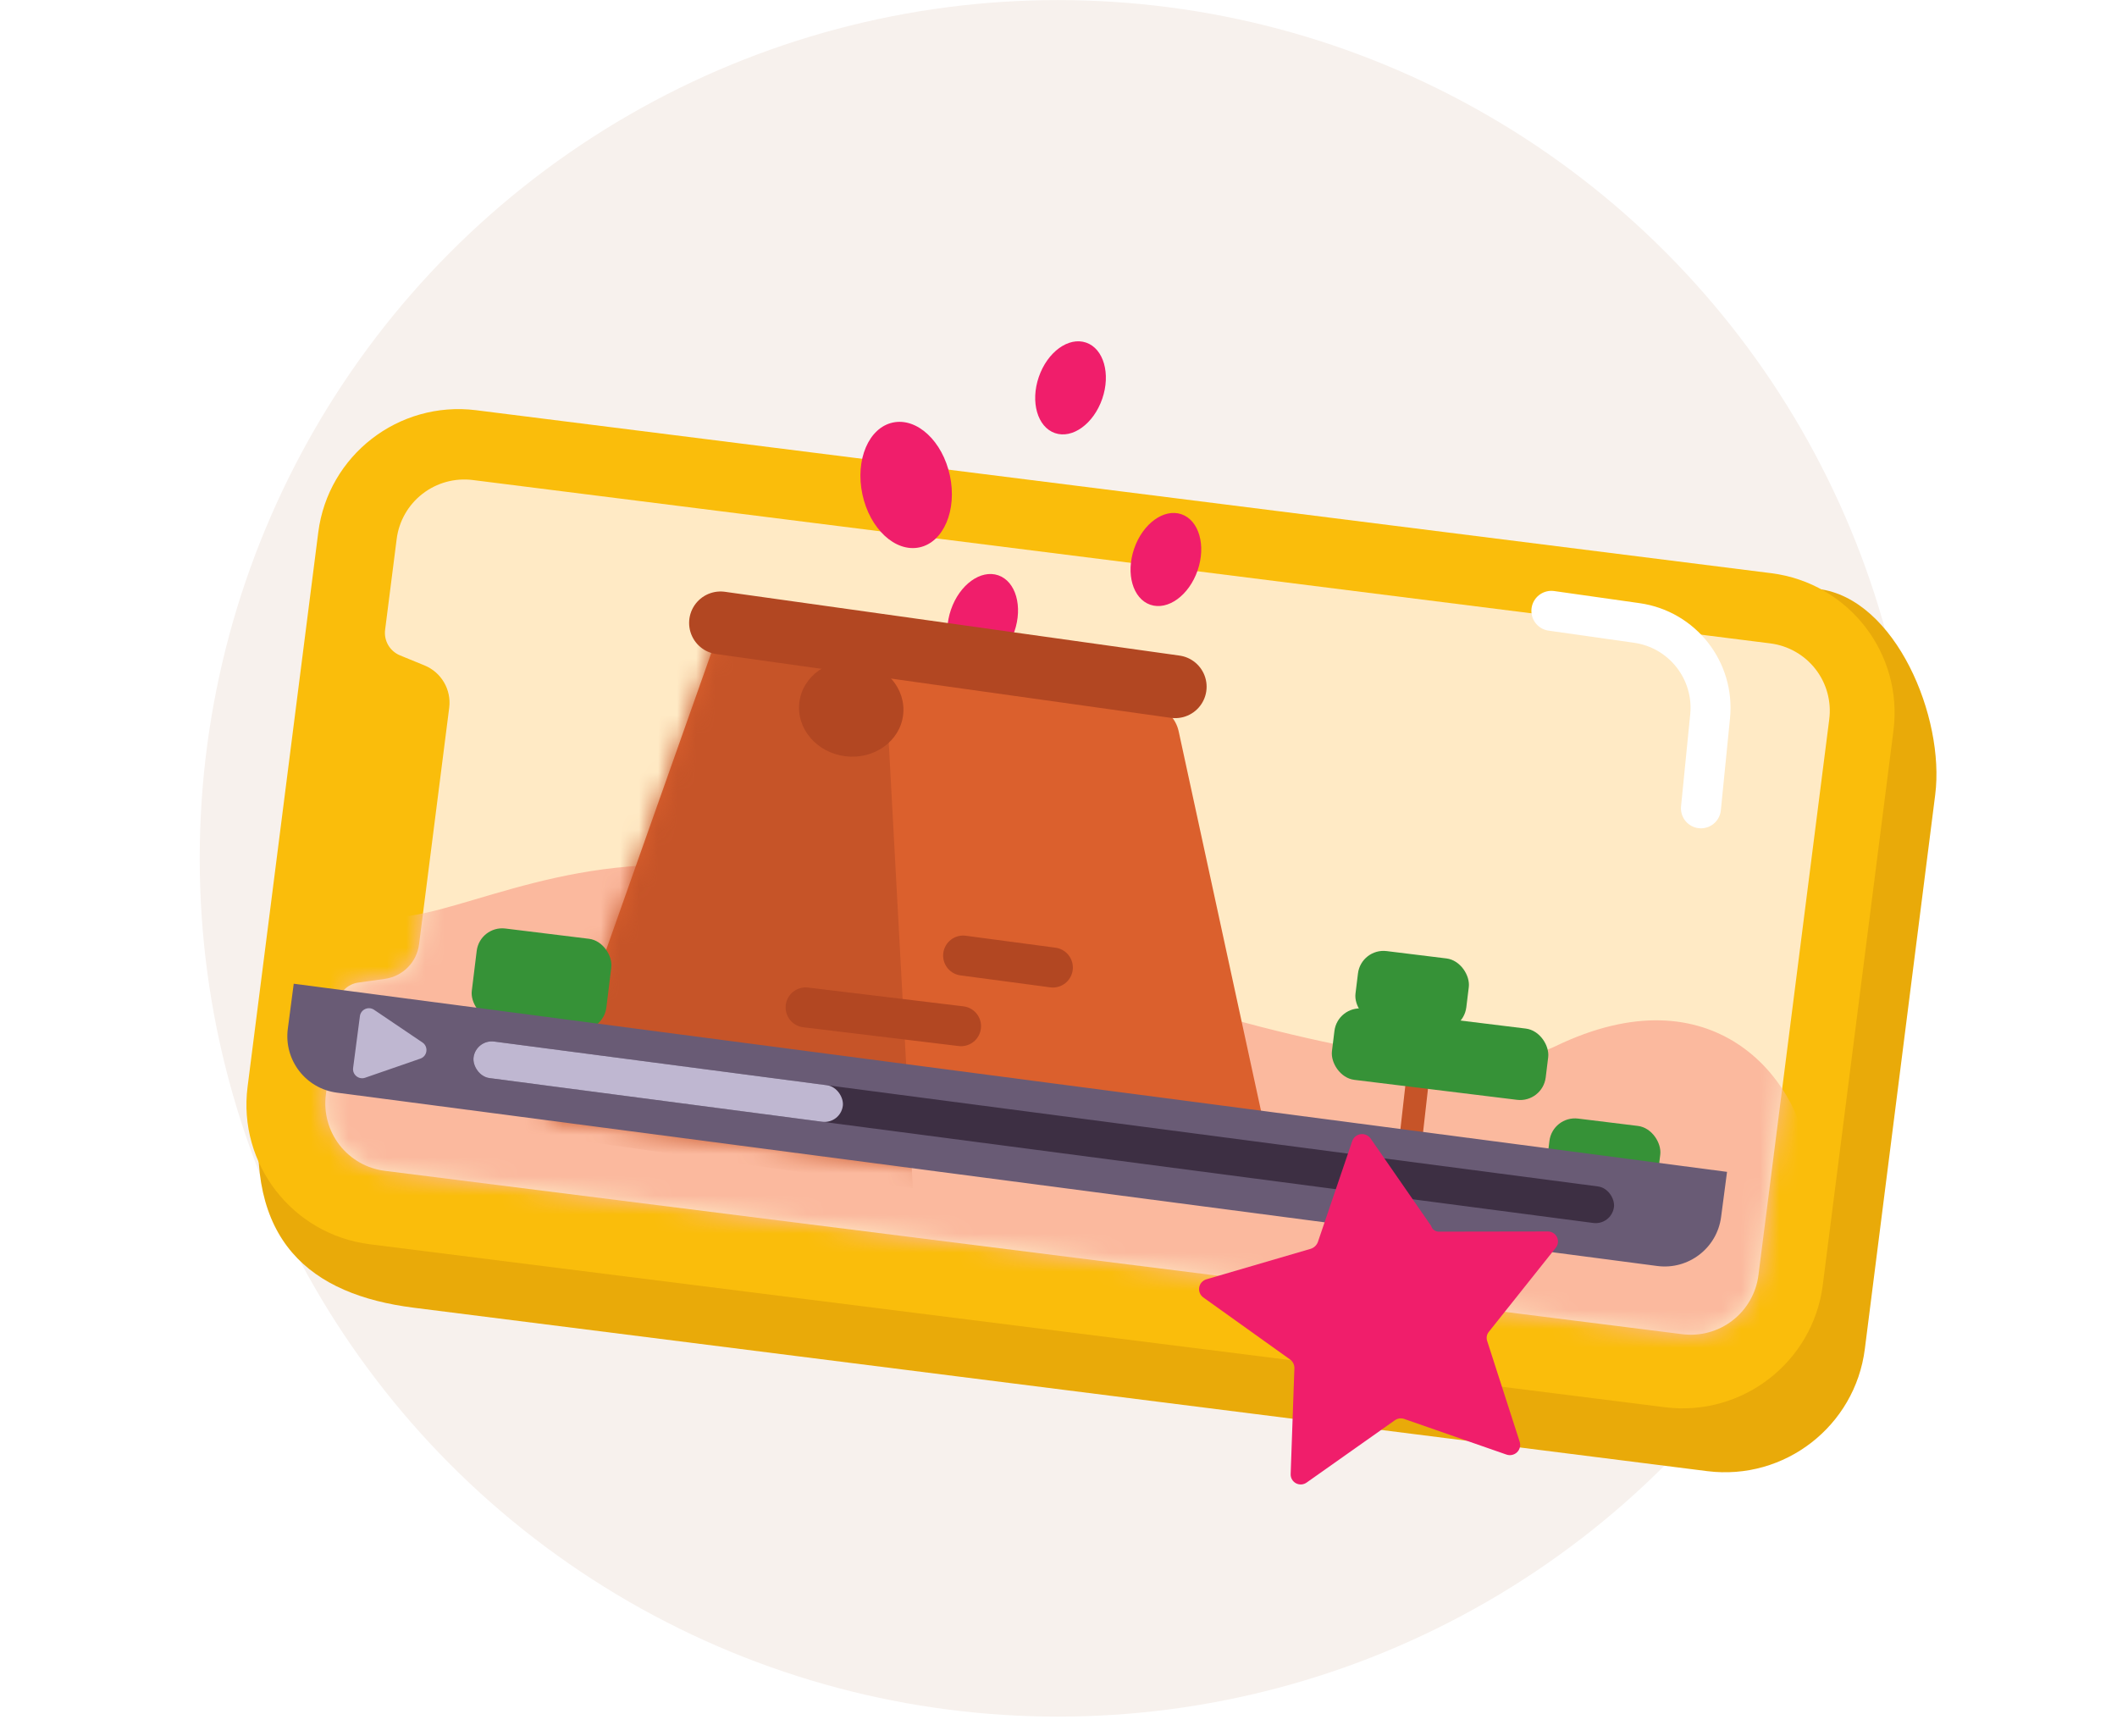 <?xml version="1.0"?>
<svg xmlns="http://www.w3.org/2000/svg" width="111" height="91" viewBox="0 0 111 91" fill="none">
<g clip-path="url(#clip0_564_18843)">
<circle cx="55.472" cy="45.004" r="45" fill="#F7F1ED"/>
<g filter="url(#filter0_d_564_18843)">
<path fill-rule="evenodd" clip-rule="evenodd" d="M17.204 27.066L11.889 53.762C10.982 60.901 14.496 63.703 19.904 64.386L87.733 72.955C91.78 73.46 95.474 70.594 95.987 66.551L99.678 37.486C100.192 33.442 97.606 27.213 93.566 26.702L25.458 20.662C21.41 20.157 17.717 23.023 17.204 27.066Z" fill="#E9AA09"/>
<path fill-rule="evenodd" clip-rule="evenodd" d="M14.896 23.736L11.19 52.805C10.675 56.848 13.538 60.541 17.59 61.058L85.513 69.605C89.566 70.108 93.266 67.241 93.782 63.197L97.488 34.128C98.004 30.084 95.14 26.392 91.089 25.875L23.165 17.328C19.112 16.825 15.412 19.692 14.896 23.736Z" fill="#FABD0B"/>
<path fill-rule="evenodd" clip-rule="evenodd" d="M19.007 24.089L18.402 28.838C18.327 29.409 18.644 29.957 19.175 30.18L20.459 30.706C21.348 31.066 21.883 31.978 21.762 32.929L20.183 45.319C20.068 46.272 19.318 47.026 18.363 47.148L16.987 47.34C16.418 47.423 15.973 47.876 15.903 48.447L15.295 53.217C15.173 54.156 15.431 55.105 16.011 55.855C16.592 56.604 17.447 57.091 18.389 57.209L86.411 65.773C87.353 65.892 88.304 65.633 89.054 65.051C89.804 64.469 90.291 63.614 90.409 62.674L94.12 33.546C94.243 32.607 93.985 31.658 93.405 30.909C92.824 30.159 91.968 29.672 91.026 29.554L23.005 20.99C22.063 20.87 21.112 21.13 20.362 21.712C19.612 22.293 19.124 23.148 19.007 24.089Z" fill="#FFEAC5"/>
<mask id="mask0_564_18843" style="mask-type:luminance" maskUnits="userSpaceOnUse" x="15" y="20" width="80" height="46">
<path fill-rule="evenodd" clip-rule="evenodd" d="M19.007 24.089L18.402 28.838C18.327 29.409 18.644 29.957 19.175 30.18L20.459 30.706C21.348 31.066 21.883 31.978 21.762 32.929L20.183 45.319C20.068 46.272 19.318 47.026 18.363 47.148L16.987 47.34C16.418 47.423 15.973 47.876 15.903 48.447L15.295 53.217C15.173 54.156 15.431 55.105 16.011 55.855C16.592 56.604 17.447 57.091 18.389 57.209L86.411 65.773C87.353 65.892 88.304 65.633 89.054 65.051C89.804 64.469 90.291 63.614 90.409 62.674L94.12 33.546C94.243 32.607 93.985 31.658 93.405 30.909C92.824 30.159 91.968 29.672 91.026 29.554L23.005 20.99C22.063 20.87 21.112 21.13 20.362 21.712C19.612 22.293 19.124 23.148 19.007 24.089Z" fill="white"/>
</mask>
<g mask="url(#mask0_564_18843)">
<path fill-rule="evenodd" clip-rule="evenodd" d="M18.405 43.887C21.594 44.2 27.34 40.5 35.511 41.272C43.683 42.044 71.504 54.66 79.777 50.67C88.05 46.679 92.5 52.399 92.996 56.444C93.493 60.49 90.29 67.613 90.29 67.613L81.573 68.485L15.613 59.645L12.14 52.094L13.402 46.964L14.791 43.71C14.791 43.71 15.216 43.574 18.405 43.887Z" fill="#FBB99E"/>
</g>
</g>
<path fill-rule="evenodd" clip-rule="evenodd" d="M28.644 58.666L67.285 63.62L61.801 38.344C61.652 37.656 61.115 37.119 60.427 36.969L39.601 32.429C38.717 32.236 37.826 32.732 37.524 33.586L28.644 58.666Z" fill="#DB602D"/>
<mask id="mask1_564_18843" style="mask-type:luminance" maskUnits="userSpaceOnUse" x="28" y="32" width="40" height="32">
<path fill-rule="evenodd" clip-rule="evenodd" d="M28.644 58.666L67.285 63.62L61.801 38.344C61.652 37.656 61.115 37.119 60.427 36.969L39.601 32.429C38.717 32.236 37.826 32.732 37.524 33.586L28.644 58.666Z" fill="white"/>
</mask>
<g mask="url(#mask1_564_18843)">
<path fill-rule="evenodd" clip-rule="evenodd" d="M46.347 34.256L47.863 62.3L26.233 59.208L36.509 29.98L46.347 34.256Z" fill="#C65428"/>
<path d="M42.241 52.819L50.39 53.804" stroke="#B24722" stroke-width="2.097" stroke-linecap="round"/>
<path d="M50.499 50.101L55.204 50.728" stroke="#B24722" stroke-width="2.097" stroke-linecap="round"/>
</g>
<path d="M84.079 61.662L83.564 65.456" stroke="#C65428" stroke-width="1.198"/>
<path d="M74.294 56.874L73.482 64.053" stroke="#C65428" stroke-width="1.198"/>
<path d="M28.111 51.306L27.298 58.484" stroke="#C65428" stroke-width="1.198"/>
<rect x="70.132" y="52.717" width="11.292" height="3.764" rx="1.348" transform="rotate(7 70.132 52.717)" fill="#369237"/>
<rect x="71.366" y="49.702" width="5.855" height="3.764" rx="1.348" transform="rotate(7 71.366 49.702)" fill="#369237"/>
<rect x="81.405" y="58.484" width="5.855" height="3.764" rx="1.348" transform="rotate(7 81.405 58.484)" fill="#369237"/>
<rect x="25.159" y="48.519" width="7.11" height="4.809" rx="1.348" transform="rotate(7 25.159 48.519)" fill="#369237"/>
<ellipse cx="47.512" cy="25.427" rx="2.346" ry="3.346" transform="rotate(-12 47.512 25.427)" fill="#F01E6B"/>
<ellipse cx="61.131" cy="29.335" rx="1.759" ry="2.509" transform="rotate(19 61.131 29.335)" fill="#F01E6B"/>
<ellipse cx="56.131" cy="20.335" rx="1.759" ry="2.509" transform="rotate(19 56.131 20.335)" fill="#F01E6B"/>
<ellipse cx="44.632" cy="37.159" rx="2.741" ry="2.511" transform="rotate(7 44.632 37.159)" fill="#B24722"/>
<ellipse cx="51.525" cy="32.536" rx="1.759" ry="2.509" transform="rotate(19 51.525 32.536)" fill="#F01E6B"/>
<path d="M37.78 32.66L61.618 36.005" stroke="#B24722" stroke-width="3.296" stroke-linecap="round"/>
<path d="M81.343 32.027L85.826 32.663C88.211 33.002 89.905 35.161 89.666 37.559L89.185 42.381" stroke="white" stroke-width="2.097" stroke-linecap="round"/>
<path d="M15.401 51.578L90.553 61.442L90.242 63.806C90.028 65.44 88.529 66.591 86.894 66.377L17.662 57.289C16.028 57.075 14.877 55.576 15.091 53.941L15.401 51.578Z" fill="#695B75"/>
<rect x="24.956" y="54.484" width="60.306" height="1.931" rx="0.965" transform="rotate(7.478 24.956 54.484)" fill="#3D2F43"/>
<rect x="24.956" y="54.484" width="19.527" height="1.931" rx="0.965" transform="rotate(7.478 24.956 54.484)" fill="#BFB7D1"/>
<path d="M18.871 53.277C18.917 52.925 19.318 52.745 19.612 52.943L22.15 54.658C22.476 54.878 22.411 55.376 22.039 55.505L19.144 56.507C18.809 56.623 18.468 56.345 18.515 55.993L18.871 53.277Z" fill="#BFB7D1"/>
<path d="M75.474 64.576L81.15 64.567C81.353 64.564 81.54 64.675 81.632 64.855C81.723 65.035 81.704 65.251 81.581 65.411L78.064 69.828C77.953 69.963 77.92 70.147 77.978 70.313L79.683 75.599C79.744 75.794 79.687 76.007 79.537 76.148C79.387 76.289 79.17 76.332 78.977 76.261L73.636 74.4C73.471 74.339 73.286 74.362 73.141 74.462L68.517 77.727C68.354 77.848 68.134 77.865 67.954 77.771C67.773 77.676 67.664 77.486 67.673 77.284L67.869 71.719C67.867 71.549 67.787 71.389 67.651 71.285L63.085 68.021C62.922 67.898 62.842 67.693 62.879 67.492C62.917 67.291 63.065 67.129 63.263 67.073L68.721 65.477C68.892 65.424 69.03 65.296 69.096 65.13L70.9 59.83C70.965 59.637 71.134 59.497 71.337 59.467C71.54 59.437 71.743 59.523 71.862 59.689L75.038 64.274C75.093 64.465 75.275 64.591 75.474 64.576Z" fill="#F01E6B"/>
<circle cx="59.117" cy="9.396" r="3.45" fill="#F7F1ED"/>
<circle cx="51.179" cy="8.173" r="2.614" fill="#F7F1ED"/>
</g>
<defs>
<filter id="filter0_d_564_18843" x="11.13" y="17.271" width="90.404" height="59.921" filterUnits="userSpaceOnUse" color-interpolation-filters="sRGB">
<feFlood flood-opacity="0" result="BackgroundImageFix"/>
<feColorMatrix in="SourceAlpha" type="matrix" values="0 0 0 0 0 0 0 0 0 0 0 0 0 0 0 0 0 0 127 0" result="hardAlpha"/>
<feOffset dx="1.791" dy="4.179"/>
<feColorMatrix type="matrix" values="0 0 0 0 0 0 0 0 0 0 0 0 0 0 0 0 0 0 0.063 0"/>
<feBlend mode="normal" in2="BackgroundImageFix" result="effect1_dropShadow_564_18843"/>
<feBlend mode="normal" in="SourceGraphic" in2="effect1_dropShadow_564_18843" result="shape"/>
</filter>
<clipPath id="clip0_564_18843">
<rect width="110" height="90" fill="white" transform="translate(0.667 0.004)"/>
</clipPath>
</defs>
</svg>
